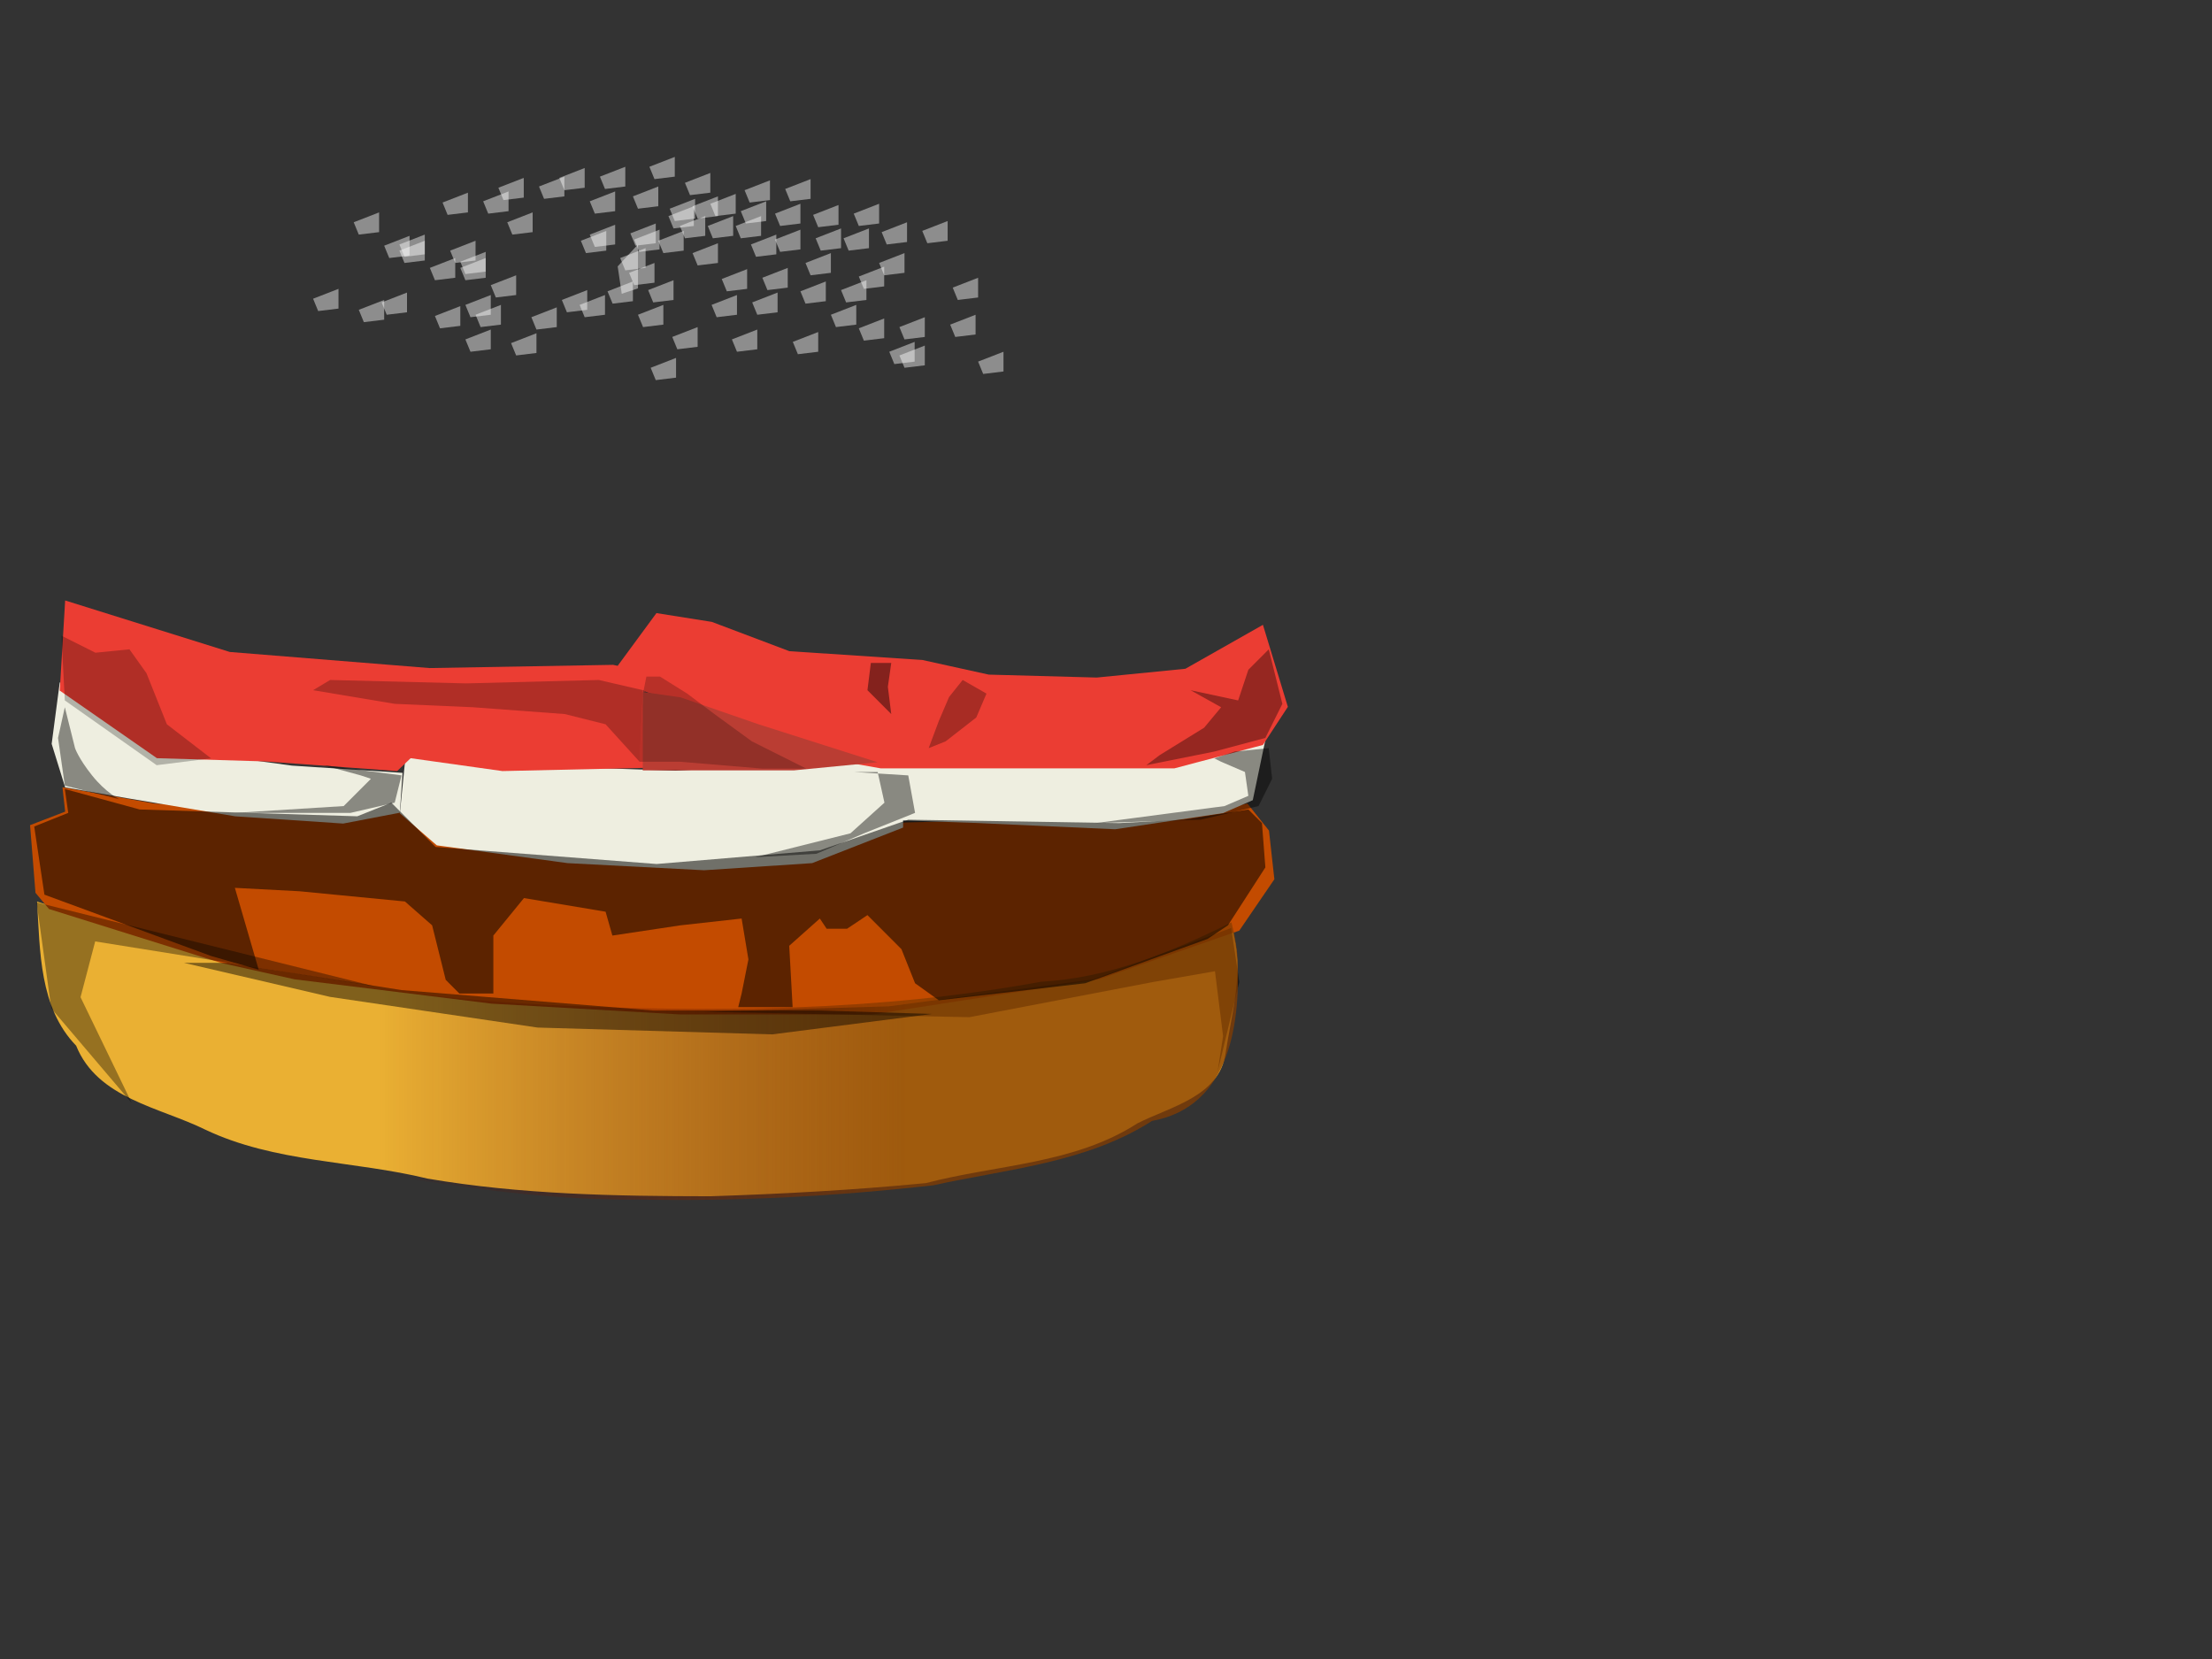 <?xml version="1.0"?><svg width="640" height="480" xmlns="http://www.w3.org/2000/svg" xmlns:xlink="http://www.w3.org/1999/xlink">
 <rect width="100%" height="100%" fill="#333333" stroke="none"/>
 <defs>
  <linearGradient id="linearGradient4048">
   <stop stop-color="#853c00" stop-opacity="0.743" offset="0" id="stop4049"/>
   <stop stop-color="#5e0000" stop-opacity="0" offset="1" id="stop4050"/>
  </linearGradient>
  <linearGradient y2="0.632" y1="0.632" xlink:href="#linearGradient4048" x2="0.284" x1="0.721" id="linearGradient4056"/>
 </defs>
 <g>
  <title>Layer 1</title>
  <path fill="#eab033" fill-rule="evenodd" stroke-width="1pt" id="path3409" d="m355.955,265.792c-15.403,6.68 -30.573,15.422 -47.776,16.006c-26.443,4.361 -53.051,8.655 -79.93,8.322c-35.725,1.64 -71.625,0.554 -107.143,-3.627c-19.228,-2.89 -38.476,-6.043 -57.49,-10.009c-17.68,-5.034 -35.38,-10.018 -52.892,-15.62c0.877,14.313 0.617,30.661 11.305,41.684c6.192,15.318 24.166,17.785 37.333,24.278c20.131,9.575 42.99,8.967 64.315,14.175c27,4.618 54.506,5.091 81.831,5.116c20.817,-0.673 41.72,-1.798 62.404,-3.814c20.448,-5.347 42.931,-5.49 61.17,-17.278c9.478,-4.82 23.663,-7.723 25.508,-20.205c1.628,-10.952 5.013,-22.088 2.59,-33.308c-0.314,-1.925 -0.725,-3.834 -1.226,-5.72z"/>
  <path fill="#c34b00" fill-rule="evenodd" stroke-width="1pt" id="path3410" d="m14.166,263.001l-3.905,-4.695l-1.562,-19.562l10.152,-3.912l-0.781,-7.042l26.552,4.695l57.009,3.13l11.714,-2.347l14.838,10.955l26.552,1.565l35.923,3.13l46.076,-3.13l24.99,-7.825l32.8,-0.783l48.419,-0.782l17.962,-3.912l6.248,7.825l1.562,14.085l-10.152,14.867l-40.609,14.085l-65.599,10.172l-55.447,0l-54.666,-3.13l-57.009,-7.042l-21.085,-4.695l-49.98,-15.65z"/>
  <path fill="#eeeee0" fill-rule="evenodd" stroke-width="1pt" id="path3411" d="m18.852,227.803l-3.905,-12.575l2.343,-17.815l28.895,18.863l38.266,5.24l32.019,2.096l-0.781,11.527l-16.4,3.144l-31.238,-2.096l-31.238,-5.24l-17.962,-3.144z"/>
  <path fill="#eeeee0" fill-rule="evenodd" stroke-width="1pt" id="path3412" d="m117.334,218.861l-1.645,16.464l10.694,9.261l37.841,5.145l39.487,2.058l31.26,-2.058l26.324,-10.29l0,-19.551l-28.792,1.029l-37.019,2.058l-31.26,-1.029l-29.615,-1.029l-17.275,-2.058z"/>
  <path fill="#eeeee0" fill-rule="evenodd" stroke-width="1pt" id="path3413" d="m253.135,222.159l0.781,14.968l27.333,0.935l41.39,1.871l31.238,-4.677l8.59,-3.742l3.905,-18.71l-15.619,5.613l-28.895,2.806l-28.114,0l-24.209,0.935l-10.933,-1.871l-2.343,-0.936l-3.124,2.806z"/>
  <path fill="#eb3d33" fill-rule="evenodd" stroke-width="1pt" id="path3414" d="m17.29,199.811l1.562,-26.077l47.638,14.901l57.79,4.657l53.104,-0.931l8.59,1.863l0.781,22.351l0,5.588l-41.39,0.931l-26.552,-3.725l-3.905,3.725l-38.266,-2.794l-31.238,-0.931l-28.114,-19.558z"/>
  <path fill="#eb3d33" fill-rule="evenodd" stroke-width="1pt" id="path3415" d="m182.717,198.579l44.871,16.952l17.628,5.086l9.615,1.695l39.262,0l45.673,0l25.641,-6.781l7.211,-11.019l-7.211,-23.733l-22.436,12.714l-25.641,2.543l-31.25,-0.848l-19.231,-4.238l-38.461,-2.543l-22.436,-8.476l-16.025,-2.543l-11.218,15.257l8.013,7.628l-4.006,-1.695z"/>
  <path fill="#ba3d33" fill-rule="evenodd" stroke-width="1pt" id="path3416" d="m185.974,200.199l0,19.562l0,3.13l43.733,0l24.209,-2.347l-34.362,-10.955l-22.647,-7.825l-10.933,-1.565z"/>
  <path fill="#000000" fill-opacity="0.525" fill-rule="evenodd" stroke-width="1pt" id="path4054" d="m356.22,268.479l-39.828,14.867l-59.352,7.825l-53.104,1.565l76.532,1.565l53.104,-10.172l17.962,-3.13l2.343,18.78l-1.562,10.172l6.248,-25.822l-2.343,-15.65z"/>
  <path fill="url(#linearGradient4056)" fill-rule="evenodd" stroke-width="1pt" id="path4055" d="m356.296,266.876c-17.414,8.595 -35.484,16.113 -55.099,17.17c-47.28,8.656 -95.644,8.947 -143.512,6.657c-35.171,-1.85 -70.289,-7.372 -104.35,-16.159c-13.185,-1.943 -33.581,-13.267 -42.109,-9.932c-0.66,17.934 5.142,35.61 17.758,48.416c16.579,10.7 35.88,17.892 55.093,22.345c33.356,5.412 66.635,12.058 100.602,11.695c28.468,0.593 57.146,-0.948 85.357,-4.128c21.489,-4.729 44.309,-6.464 63.278,-18.628c22.951,-4.117 25.786,-29.169 24.66,-48.327c-0.317,-3.076 -0.885,-6.123 -1.678,-9.11z"/>
  <path fill="#000000" fill-opacity="0.356" fill-rule="evenodd" stroke-width="1pt" id="path4058" d="m10.59,261.087l4.238,30.655l23.308,27.428l-14.832,-30.655l4.238,-16.134l80.517,12.907l-97.468,-24.201z"/>
  <path fill="#000000" fill-opacity="0.456" fill-rule="evenodd" stroke-width="1pt" id="path4059" d="m53.198,278.573l42.312,9.859l60.023,8.873l67.895,1.972l46.247,-5.916l-32.472,-0.986l-48.215,0l-72.815,-5.916l-50.183,-7.887l-12.792,0z"/>
  <path fill="#000000" fill-opacity="0.531" fill-rule="evenodd" stroke-width="1pt" id="path4060" d="m9.902,239.135l2.952,19.719l48.215,17.747l13.776,3.944l-6.888,-23.663l18.696,0.986l30.504,2.958l7.872,6.902l3.936,15.775l3.936,3.944l9.84,0l0,-16.761l8.856,-10.845l23.616,3.944l1.968,6.902l19.68,-2.958l17.712,-1.972l1.968,11.831l-1.968,9.859l-0.984,3.944l15.744,0l-0.984,-17.747l8.856,-7.887l1.968,2.958l5.904,0l5.904,-3.944l9.84,9.859l3.936,9.859l6.888,4.93l42.312,-4.93l35.424,-12.817l5.904,-3.944l10.824,-16.761l-0.984,-12.817l-3.936,-3.944l-18.696,2.958l-18.696,0.986l-61.007,-0.986l-25.584,8.873l-47.231,3.944l-63.959,-4.93l-12.792,-12.817l-9.84,3.944l-62.975,-1.972l-21.648,-5.916l0.984,6.902l-9.84,3.944z"/>
  <path fill="#000000" fill-opacity="0.422" fill-rule="evenodd" stroke-width="1pt" id="path4064" d="m116.173,224.346l-1.968,7.887l-12.792,2.958l-33.456,0l31.488,-1.972l7.872,-7.888l-2.952,-0.986l-10.824,-2.958l22.632,2.958z"/>
  <path fill="#000000" fill-opacity="0.422" fill-rule="evenodd" stroke-width="1pt" id="path4065" d="m262.788,224.346l1.968,10.845l-14.76,5.916l-13.776,5.916l-17.712,0.986l27.552,-6.902l9.84,-8.873l-1.968,-8.873l-6.888,0l15.744,0.986z"/>
  <path fill="#000000" fill-opacity="0.422" fill-rule="evenodd" stroke-width="1pt" id="path4066" d="m367.09,216.459l0.984,8.873l-3.936,7.888l-16.728,3.944l-30.504,0.986l37.392,-4.93l6.888,-2.958l-0.984,-6.902l-6.888,-2.958l-1.968,-0.986l5.904,-1.972l9.84,-0.986z"/>
  <path fill="#000000" fill-opacity="0.422" fill-rule="evenodd" stroke-width="1pt" id="path4067" d="m18.758,204.627l-1.968,8.873l1.968,13.803l15.744,3.944c0,0 -3.936,-1.972 -7.872,-6.902c-3.936,-4.93 -4.92,-7.887 -4.92,-7.887l-2.952,-11.831z"/>
  <path fill="#000000" fill-opacity="0.25" fill-rule="evenodd" stroke-width="1pt" id="path4689" d="m17.774,183.923l0.984,18.733l26.568,18.733l15.744,-1.972l-12.792,-9.859l-5.904,-14.789l-4.92,-6.902l-9.84,0.986l-9.84,-4.93z"/>
  <path fill="#000000" fill-opacity="0.25" fill-rule="evenodd" stroke-width="1pt" id="path5311" d="m90.589,199.698l23.616,3.944l22.632,0.986l26.568,1.972l11.808,2.958l9.84,10.845l0.984,-20.705l-12.792,-2.958l-38.376,0.986l-39.36,-0.986l-4.92,2.958z"/>
  <path fill="#000000" fill-opacity="0.362" fill-rule="evenodd" stroke-width="1pt" id="path5312" d="m344.459,199.698l8.856,4.93l-4.92,5.916l-12.792,7.888l-3.936,2.958l19.68,-3.944l14.76,-3.944l4.92,-9.859l-3.936,-15.775l-5.904,5.916l-2.952,8.873l-13.776,-2.958z"/>
  <path fill="#000000" fill-opacity="0.216" fill-rule="evenodd" stroke-width="1pt" id="path5313" d="m186.036,200.684l-0.984,19.719l11.808,0l23.616,1.972l12.792,0l-15.744,-7.888l-10.824,-7.887l-7.872,-5.916l-7.872,-4.93l-3.936,0l-0.984,4.93z"/>
  <path fill="#000000" fill-opacity="0.287" fill-rule="evenodd" stroke-width="1pt" id="path5336" d="m285.419,200.684l-6.888,-3.944l-3.936,4.93l-2.952,6.902l-2.952,7.888l4.92,-1.972l8.856,-6.902l2.952,-6.902z"/>
  <path fill="#000000" fill-opacity="0.438" fill-rule="evenodd" stroke-width="1pt" id="path5337" d="m251.964,191.81l-0.984,7.888l6.888,6.902l-0.984,-7.887l0.984,-6.902l-5.904,0z"/>
  <path fill="#ffffff" fill-opacity="0.444" fill-rule="evenodd" stroke-width="1pt" id="path5383" d="m169.167,48.61l-7.344,2.854l1.469,3.568l5.875,-0.714l0,-5.709z"/>
  <path fill="#ffffff" fill-opacity="0.444" fill-rule="evenodd" stroke-width="1pt" id="path5384" d="m177.98,55.389l-7.344,2.854l1.469,3.568l5.875,-0.714l0,-5.709z"/>
  <path fill="#ffffff" fill-opacity="0.444" fill-rule="evenodd" stroke-width="1pt" id="path5385" d="m180.917,48.253l-7.344,2.854l1.469,3.568l5.875,-0.714l0,-5.709z"/>
  <path fill="#ffffff" fill-opacity="0.444" fill-rule="evenodd" stroke-width="1pt" id="path5386" d="m190.464,53.961l-7.344,2.854l1.469,3.568l5.875,-0.714l0,-5.709z"/>
  <path fill="#ffffff" fill-opacity="0.444" fill-rule="evenodd" stroke-width="1pt" id="path5387" d="m154.113,61.454l-7.344,2.854l1.469,3.568l5.875,-0.714l0,-5.709z"/>
  <path fill="#ffffff" fill-opacity="0.444" fill-rule="evenodd" stroke-width="1pt" id="path5388" d="m201.847,94.635l-7.344,2.854l1.469,3.568l5.875,-0.714l0,-5.709z"/>
  <path fill="#ffffff" fill-opacity="0.444" fill-rule="evenodd" stroke-width="1pt" id="path5389" d="m189.363,76.082l-7.344,2.854l1.469,3.568l5.875,-0.714l0,-5.709z"/>
  <path fill="#ffffff" fill-opacity="0.444" fill-rule="evenodd" stroke-width="1pt" id="path5390" d="m175.41,66.806l-7.344,2.854l1.469,3.568l5.875,-0.714l0,-5.709z"/>
  <path fill="#ffffff" fill-opacity="0.444" fill-rule="evenodd" stroke-width="1pt" id="path5391" d="m190.831,66.449l-7.344,2.854l1.469,3.568l5.875,-0.714l0,-5.709z"/>
  <path fill="#ffffff" fill-opacity="0.444" fill-rule="evenodd" stroke-width="1pt" id="path5392" d="m207.722,70.374l-7.344,2.854l1.469,3.568l5.875,-0.714l0,-5.709z"/>
  <path fill="#ffffff" fill-opacity="0.444" fill-rule="evenodd" stroke-width="1pt" id="path5393" d="m207.722,56.816l-7.344,2.854l1.469,3.568l5.875,-0.714l0,-5.709z"/>
  <path fill="#ffffff" fill-opacity="0.444" fill-rule="evenodd" stroke-width="1pt" id="path5394" d="m212.128,62.524l-7.344,2.854l1.469,3.568l5.875,-0.714l0,-5.709z"/>
  <path fill="#ffffff" fill-opacity="0.444" fill-rule="evenodd" stroke-width="1pt" id="path5395" d="m205.519,50.037l-7.344,2.854l1.469,3.568l5.875,-0.714l0,-5.709z"/>
  <path fill="#ffffff" fill-opacity="0.444" fill-rule="evenodd" stroke-width="1pt" id="path5396" d="m201.113,57.529l-7.344,2.854l1.469,3.568l5.875,-0.714l0,-5.709z"/>
  <path fill="#ffffff" fill-opacity="0.444" fill-rule="evenodd" stroke-width="1pt" id="path5397" d="m195.238,45.398l-7.344,2.854l1.469,3.568l5.875,-0.714l0,-5.709z"/>
  <path fill="#ffffff" fill-opacity="0.444" fill-rule="evenodd" stroke-width="1pt" id="path5398" d="m212.863,56.102l-7.344,2.854l1.469,3.568l5.875,-0.714l0,-5.709z"/>
  <path fill="#ffffff" fill-opacity="0.444" fill-rule="evenodd" stroke-width="1pt" id="path5399" d="m224.613,67.876l-7.344,2.854l1.469,3.568l5.875,-0.714l0,-5.709z"/>
  <path fill="#ffffff" fill-opacity="0.444" fill-rule="evenodd" stroke-width="1pt" id="path5400" d="m220.206,62.524l-7.344,2.854l1.469,3.568l5.875,-0.714l0,-5.709z"/>
  <path fill="#ffffff" fill-opacity="0.444" fill-rule="evenodd" stroke-width="1pt" id="path5401" d="m221.675,58.243l-7.344,2.854l1.469,3.568l5.875,-0.714l0,-5.709z"/>
  <path fill="#ffffff" fill-opacity="0.444" fill-rule="evenodd" stroke-width="1pt" id="path5402" d="m204.05,62.524l-7.344,2.854l1.469,3.568l5.875,-0.714l0,-5.709z"/>
  <path fill="#ffffff" fill-opacity="0.444" fill-rule="evenodd" stroke-width="1pt" id="path5403" d="m177.98,65.022l-7.344,2.854l1.469,3.568l5.875,-0.714l0,-5.709z"/>
  <path fill="#ffffff" fill-opacity="0.444" fill-rule="evenodd" stroke-width="1pt" id="path5404" d="m186.792,71.801l-7.344,2.854l1.469,3.568l5.875,-0.714l0,-5.709z"/>
  <path fill="#ffffff" fill-opacity="0.444" fill-rule="evenodd" stroke-width="1pt" id="path5405" d="m189.73,64.665l-7.344,2.854l1.469,3.568l5.875,-0.714l0,-5.709z"/>
  <path fill="#ffffff" fill-opacity="0.444" fill-rule="evenodd" stroke-width="1pt" id="path5406" d="m184.589,70.731l-5.875,6.343l1.175,7.929l4.7,-1.586l0,-12.686z"/>
  <path fill="#ffffff" fill-opacity="0.444" fill-rule="evenodd" stroke-width="1pt" id="path5407" d="m197.808,66.806l-7.344,2.854l1.469,3.568l5.875,-0.714l0,-5.709z"/>
  <path fill="#ffffff" fill-opacity="0.444" fill-rule="evenodd" stroke-width="1pt" id="path5408" d="m200.746,59.67l-7.344,2.854l1.469,3.568l5.875,-0.714l0,-5.709z"/>
  <path fill="#ffffff" fill-opacity="0.444" fill-rule="evenodd" stroke-width="1pt" id="path5409" d="m216.167,77.866l-7.344,2.854l1.469,3.568l5.875,-0.714l0,-5.709z"/>
  <path fill="#ffffff" fill-opacity="0.444" fill-rule="evenodd" stroke-width="1pt" id="path5410" d="m224.98,84.645l-7.344,2.854l1.469,3.568l5.875,-0.714l0,-5.709z"/>
  <path fill="#ffffff" fill-opacity="0.444" fill-rule="evenodd" stroke-width="1pt" id="path5411" d="m227.917,77.51l-7.344,2.854l1.469,3.568l5.875,-0.714l0,-5.709z"/>
  <path fill="#ffffff" fill-opacity="0.444" fill-rule="evenodd" stroke-width="1pt" id="path5412" d="m231.589,66.449l-7.344,2.854l1.469,3.568l5.875,-0.714l0,-5.709z"/>
  <path fill="#ffffff" fill-opacity="0.444" fill-rule="evenodd" stroke-width="1pt" id="path5413" d="m240.402,73.228l-7.344,2.854l1.469,3.568l5.875,-0.714l0,-5.709z"/>
  <path fill="#ffffff" fill-opacity="0.444" fill-rule="evenodd" stroke-width="1pt" id="path5414" d="m243.339,66.092l-7.344,2.854l1.469,3.568l5.875,-0.714l0,-5.709z"/>
  <path fill="#ffffff" fill-opacity="0.444" fill-rule="evenodd" stroke-width="1pt" id="path5415" d="m222.777,52.177l-7.344,2.854l1.469,3.568l5.875,-0.714l0,-5.709z"/>
  <path fill="#ffffff" fill-opacity="0.444" fill-rule="evenodd" stroke-width="1pt" id="path5416" d="m231.589,58.956l-7.344,2.854l1.469,3.568l5.875,-0.714l0,-5.709z"/>
  <path fill="#ffffff" fill-opacity="0.444" fill-rule="evenodd" stroke-width="1pt" id="path5417" d="m234.527,51.821l-7.344,2.854l1.469,3.568l5.875,-0.714l0,-5.709z"/>
  <path fill="#ffffff" fill-opacity="0.444" fill-rule="evenodd" stroke-width="1pt" id="path5418" d="m242.605,59.313l-7.344,2.854l1.469,3.568l5.875,-0.714l0,-5.709z"/>
  <path fill="#ffffff" fill-opacity="0.444" fill-rule="evenodd" stroke-width="1pt" id="path5419" d="m251.417,66.092l-7.344,2.854l1.469,3.568l5.875,-0.714l0,-5.709z"/>
  <path fill="#ffffff" fill-opacity="0.444" fill-rule="evenodd" stroke-width="1pt" id="path5420" d="m254.355,58.956l-7.344,2.854l1.469,3.568l5.875,-0.714l0,-5.709z"/>
  <path fill="#ffffff" fill-opacity="0.444" fill-rule="evenodd" stroke-width="1pt" id="path5421" d="m135.386,55.745l-7.344,2.854l1.469,3.568l5.875,-0.714l0,-5.709z"/>
  <path fill="#ffffff" fill-opacity="0.444" fill-rule="evenodd" stroke-width="1pt" id="path5422" d="m137.589,69.66l-7.344,2.854l1.469,3.568l5.875,-0.714l0,-5.709z"/>
  <path fill="#ffffff" fill-opacity="0.444" fill-rule="evenodd" stroke-width="1pt" id="path5423" d="m147.136,55.389l-7.344,2.854l1.469,3.568l5.875,-0.714l0,-5.709z"/>
  <path fill="#ffffff" fill-opacity="0.444" fill-rule="evenodd" stroke-width="1pt" id="path5424" d="m140.527,72.871l-7.344,2.854l1.469,3.568l5.875,-0.714l0,-5.709z"/>
  <path fill="#ffffff" fill-opacity="0.444" fill-rule="evenodd" stroke-width="1pt" id="path5425" d="m149.339,79.65l-7.344,2.854l1.469,3.568l5.875,-0.714l0,-5.709z"/>
  <path fill="#ffffff" fill-opacity="0.444" fill-rule="evenodd" stroke-width="1pt" id="path5426" d="m141.996,85.359l-7.344,2.854l1.469,3.568l5.875,-0.714l0,-5.709z"/>
  <path fill="#ffffff" fill-opacity="0.444" fill-rule="evenodd" stroke-width="1pt" id="path5427" d="m155.214,96.419l-7.344,2.854l1.469,3.568l5.875,-0.714l0,-5.709z"/>
  <path fill="#ffffff" fill-opacity="0.444" fill-rule="evenodd" stroke-width="1pt" id="path5428" d="m169.902,83.932l-7.344,2.854l1.469,3.568l5.875,-0.714l0,-5.709z"/>
  <path fill="#ffffff" fill-opacity="0.444" fill-rule="evenodd" stroke-width="1pt" id="path5429" d="m175.042,85.359l-7.344,2.854l1.469,3.568l5.875,-0.714l0,-5.709z"/>
  <path fill="#ffffff" fill-opacity="0.444" fill-rule="evenodd" stroke-width="1pt" id="path5430" d="m183.121,81.434l-7.344,2.854l1.469,3.568l5.875,-0.714l0,-5.709z"/>
  <path fill="#ffffff" fill-opacity="0.444" fill-rule="evenodd" stroke-width="1pt" id="path5431" d="m191.933,88.213l-7.344,2.854l1.469,3.568l5.875,-0.714l0,-5.709z"/>
  <path fill="#ffffff" fill-opacity="0.444" fill-rule="evenodd" stroke-width="1pt" id="path5432" d="m194.871,81.077l-7.344,2.854l1.469,3.568l5.875,-0.714l0,-5.709z"/>
  <path fill="#ffffff" fill-opacity="0.444" fill-rule="evenodd" stroke-width="1pt" id="path5433" d="m195.605,103.555l-7.344,2.854l1.469,3.568l5.875,-0.714l0,-5.709z"/>
  <path fill="#ffffff" fill-opacity="0.444" fill-rule="evenodd" stroke-width="1pt" id="path5434" d="m213.23,85.359l-7.344,2.854l1.469,3.568l5.875,-0.714l0,-5.709z"/>
  <path fill="#ffffff" fill-opacity="0.444" fill-rule="evenodd" stroke-width="1pt" id="path5435" d="m219.105,95.349l-7.344,2.854l1.469,3.568l5.875,-0.714l0,-5.709z"/>
  <path fill="#ffffff" fill-opacity="0.444" fill-rule="evenodd" stroke-width="1pt" id="path5436" d="m238.933,81.434l-7.344,2.854l1.469,3.568l5.875,-0.714l0,-5.709z"/>
  <path fill="#ffffff" fill-opacity="0.444" fill-rule="evenodd" stroke-width="1pt" id="path5437" d="m247.745,88.213l-7.344,2.854l1.469,3.568l5.875,-0.714l0,-5.709z"/>
  <path fill="#ffffff" fill-opacity="0.444" fill-rule="evenodd" stroke-width="1pt" id="path5438" d="m250.683,81.077l-7.344,2.854l1.469,3.568l5.875,-0.714l0,-5.709z"/>
  <path fill="#ffffff" fill-opacity="0.444" fill-rule="evenodd" stroke-width="1pt" id="path5439" d="m255.824,77.153l-7.344,2.854l1.469,3.568l5.875,-0.714l0,-5.709z"/>
  <path fill="#ffffff" fill-opacity="0.444" fill-rule="evenodd" stroke-width="1pt" id="path5440" d="m290.339,101.771l-7.344,2.854l1.469,3.568l5.875,-0.714l0,-5.709z"/>
  <path fill="#ffffff" fill-opacity="0.444" fill-rule="evenodd" stroke-width="1pt" id="path5441" d="m261.699,73.228l-7.344,2.854l1.469,3.568l5.875,-0.714l0,-5.709z"/>
  <path fill="#ffffff" fill-opacity="0.444" fill-rule="evenodd" stroke-width="1pt" id="path5442" d="m262.433,64.308l-7.344,2.854l1.469,3.568l5.875,-0.714l0,-5.709z"/>
  <path fill="#ffffff" fill-opacity="0.444" fill-rule="evenodd" stroke-width="1pt" id="path5443" d="m282.995,80.364l-7.344,2.854l1.469,3.568l5.875,-0.714l0,-5.709z"/>
  <path fill="#ffffff" fill-opacity="0.444" fill-rule="evenodd" stroke-width="1pt" id="path5444" d="m274.183,63.952l-7.344,2.854l1.469,3.568l5.875,-0.714l0,-5.709z"/>
  <path fill="#ffffff" fill-opacity="0.444" fill-rule="evenodd" stroke-width="1pt" id="path5445" d="m122.902,67.876l-7.344,2.854l1.469,3.568l5.875,-0.714l0,-5.709z"/>
  <path fill="#ffffff" fill-opacity="0.444" fill-rule="evenodd" stroke-width="1pt" id="path5446" d="m131.714,74.655l-7.344,2.854l1.469,3.568l5.875,-0.714l0,-5.709z"/>
  <path fill="#ffffff" fill-opacity="0.444" fill-rule="evenodd" stroke-width="1pt" id="path5447" d="m140.527,74.655l-7.344,2.854l1.469,3.568l5.875,-0.714l0,-5.709z"/>
  <path fill="#ffffff" fill-opacity="0.444" fill-rule="evenodd" stroke-width="1pt" id="path5448" d="m109.683,61.454l-7.344,2.854l1.469,3.568l5.875,-0.714l0,-5.709z"/>
  <path fill="#ffffff" fill-opacity="0.444" fill-rule="evenodd" stroke-width="1pt" id="path5449" d="m118.496,68.233l-7.344,2.854l1.469,3.568l5.875,-0.714l0,-5.709z"/>
  <path fill="#ffffff" fill-opacity="0.444" fill-rule="evenodd" stroke-width="1pt" id="path5450" d="m122.902,69.66l-7.344,2.854l1.469,3.568l5.875,-0.714l0,-5.709z"/>
  <path fill="#ffffff" fill-opacity="0.444" fill-rule="evenodd" stroke-width="1pt" id="path5451" d="m151.542,51.464l-7.344,2.854l1.469,3.568l5.875,-0.714l0,-5.709z"/>
  <path fill="#ffffff" fill-opacity="0.444" fill-rule="evenodd" stroke-width="1pt" id="path5452" d="m161.089,88.927l-7.344,2.854l1.469,3.568l5.875,-0.714l0,-5.709z"/>
  <path fill="#ffffff" fill-opacity="0.444" fill-rule="evenodd" stroke-width="1pt" id="path5453" d="m163.292,51.107l-7.344,2.854l1.469,3.568l5.875,-0.714l0,-5.709z"/>
  <path fill="#ffffff" fill-opacity="0.444" fill-rule="evenodd" stroke-width="1pt" id="path5454" d="m97.933,83.575l-7.344,2.854l1.469,3.568l5.875,-0.714l0,-5.709z"/>
  <path fill="#ffffff" fill-opacity="0.444" fill-rule="evenodd" stroke-width="1pt" id="path5455" d="m117.761,84.645l-7.344,2.854l1.469,3.568l5.875,-0.714l0,-5.709z"/>
  <path fill="#ffffff" fill-opacity="0.444" fill-rule="evenodd" stroke-width="1pt" id="path5456" d="m111.152,86.786l-7.344,2.854l1.469,3.568l5.875,-0.714l0,-5.709z"/>
  <path fill="#ffffff" fill-opacity="0.444" fill-rule="evenodd" stroke-width="1pt" id="path5457" d="m133.183,88.57l-7.344,2.854l1.469,3.568l5.875,-0.714l0,-5.709z"/>
  <path fill="#ffffff" fill-opacity="0.444" fill-rule="evenodd" stroke-width="1pt" id="path5458" d="m141.996,95.349l-7.344,2.854l1.469,3.568l5.875,-0.714l0,-5.709z"/>
  <path fill="#ffffff" fill-opacity="0.444" fill-rule="evenodd" stroke-width="1pt" id="path5459" d="m144.933,88.213l-7.344,2.854l1.469,3.568l5.875,-0.714l0,-5.709z"/>
  <path fill="#ffffff" fill-opacity="0.444" fill-rule="evenodd" stroke-width="1pt" id="path5460" d="m255.824,92.138l-7.344,2.854l1.469,3.568l5.875,-0.714l0,-5.709z"/>
  <path fill="#ffffff" fill-opacity="0.444" fill-rule="evenodd" stroke-width="1pt" id="path5461" d="m264.636,98.917l-7.344,2.854l1.469,3.568l5.875,-0.714l0,-5.709z"/>
  <path fill="#ffffff" fill-opacity="0.444" fill-rule="evenodd" stroke-width="1pt" id="path5462" d="m267.574,91.781l-7.344,2.854l1.469,3.568l5.875,-0.714l0,-5.709z"/>
  <path fill="#ffffff" fill-opacity="0.444" fill-rule="evenodd" stroke-width="1pt" id="path5463" d="m267.574,99.987l-7.344,2.854l1.469,3.568l5.875,-0.714l0,-5.709z"/>
  <path fill="#ffffff" fill-opacity="0.444" fill-rule="evenodd" stroke-width="1pt" id="path5464" d="m282.261,91.068l-7.344,2.854l1.469,3.568l5.875,-0.714l0,-5.709z"/>
  <path fill="#ffffff" fill-opacity="0.444" fill-rule="evenodd" stroke-width="1pt" id="path5465" d="m236.73,96.063l-7.344,2.854l1.469,3.568l5.875,-0.714l0,-5.709z"/>
 </g>
</svg>